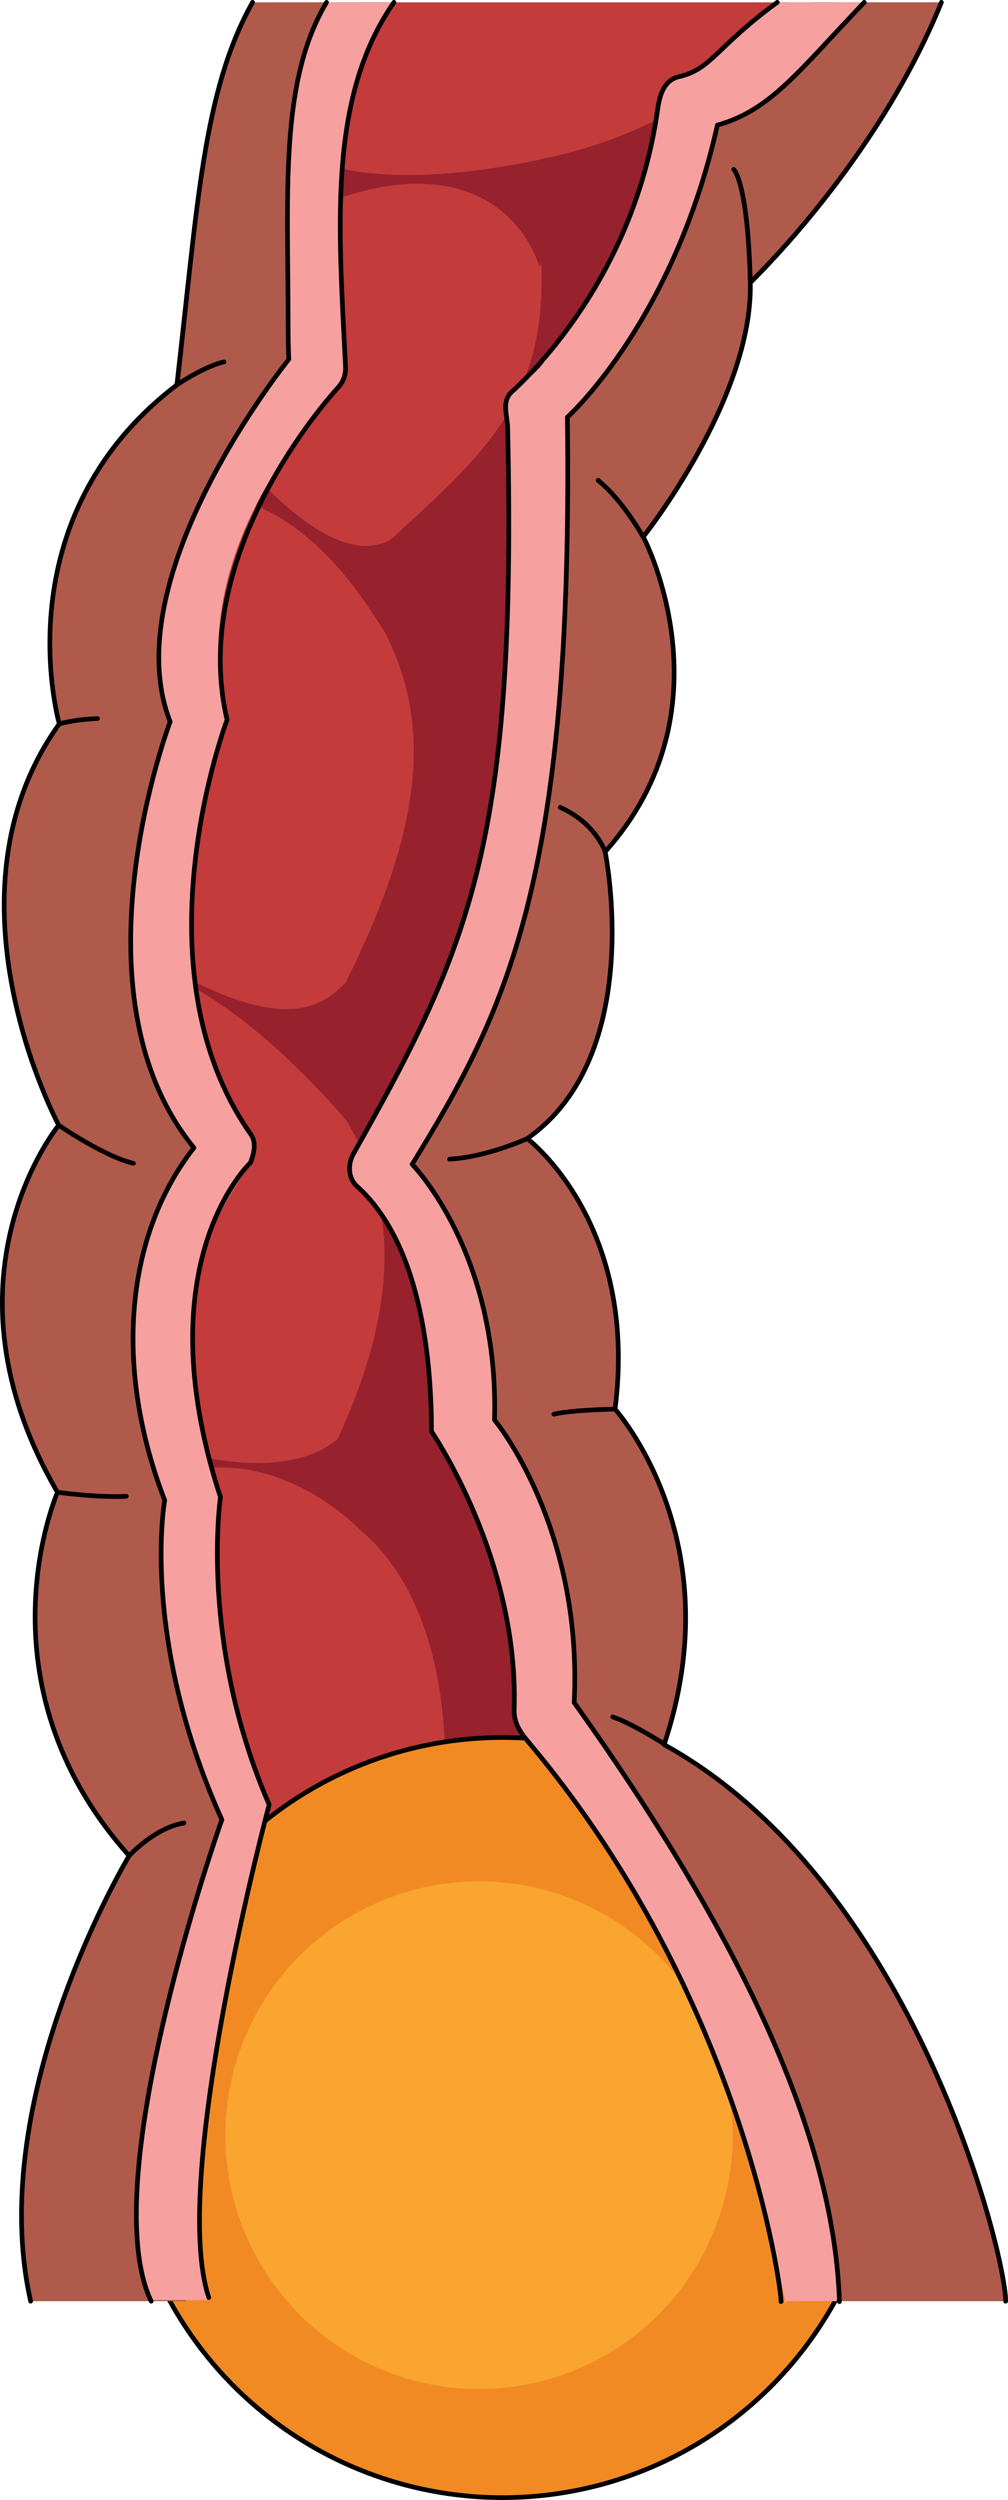 <?xml version="1.0" encoding="utf-8"?>
<!-- Generator: Adobe Illustrator 16.0.0, SVG Export Plug-In . SVG Version: 6.00 Build 0)  -->
<!DOCTYPE svg PUBLIC "-//W3C//DTD SVG 1.1//EN" "http://www.w3.org/Graphics/SVG/1.1/DTD/svg11.dtd">
<svg version="1.1" id="Layer_4" xmlns="http://www.w3.org/2000/svg" xmlns:xlink="http://www.w3.org/1999/xlink" x="0px" y="0px"
	 width="169.032px" height="418.923px" viewBox="0 0 169.032 418.923" enable-background="new 0 0 169.032 418.923"
	 xml:space="preserve">
<g>
	<g>
		<path fill="#C33B3B" d="M119.87,384.868c-0.027-0.25-0.051,0.26-0.037,0c0.102-1.793,0.227-4.841,0.355-6.731
			c1.531-22.74,3.273-48.514-26.063-63.117c-2.033-1.018-3.063-3.332-2.439-5.525c6.098-21.539,7.084-58.09-15.189-70.488
			c-2.238-1.246-3.074-4.043-1.895-6.318c14.508-27.84,14.193-48.832-0.979-66.059c-1.326-1.514-1.557-3.697-0.568-5.451
			C92.741,126.314,95.19,105.234,81.802,86c-1.336-1.926-1.063-4.541,0.645-6.146c1.859-1.744,3.691-3.422,5.477-5.057
			c16.813-15.396,32.761-24.39,26.95-56.052c-0.453-2.488-0.551-2.758,1.932-3.311c5.375-1.199,13.228-7.741,23.288-15.044H45.808
			c-3.884,17.378-12.529,53.126-9.162,51.597c14.375-6.528-3.196,12.759-3.901,13.655C16.589,86.134,12.815,101.737,14.7,119.288
			c0.795,7.41-13.074,15.754-9.086,22.769c0.84,1.475,13.313,31.328,12.446,32.783c-15.992,26.857-14.436,38.315-6.69,63.656
			c0.391,1.278,1.65,2.102,1.709,3.436c0.049,1.342-0.453,2.639-1.404,3.572c-4.377,4.313,0.383,25.789,0.582,32.101
			c0.385,11.691-1.377,21.421,8.881,30.276c1.816,1.564,4.342,6.518,3,8.5c-5.381,7.963-7.398,19.271-4.5,32.5
			c1.844,8.408,8.627,23.866,21.502,35.987"/>
		<path fill="#97212D" d="M99.487,385.618h20.633c-0.027-0.25-0.051,0.26-0.037,0c0.102-1.793,0.227-4.841,0.355-6.731
			c1.531-22.74,5.901-49.727-23.435-64.33c-2.033-1.018-5.69-2.119-5.067-4.313c6.098-21.539,7.084-58.09-15.189-70.488
			c-2.238-1.246-3.074-4.043-1.895-6.318c14.508-27.84,14.193-48.832-0.979-66.059c-1.326-1.514,2.735-3.323,3.724-5.077
			c19.686-34.863,26.479-56.454,13.091-75.688c-1.336-1.926,2.557-5.218,4.264-6.823c1.859-1.744-8.564-2.608-6.779-4.243
			c16.531-15.139,27.533-25.252,22.375-55.691c-5.295,2.689-10.318,4.406-14.129,5.467c-0.057,0.02-0.186,0.053-0.406,0.111
			c-0.32,0.09-0.619,0.168-0.92,0.244c-0.418,0.107-0.939,0.238-1.525,0.377c-0.223,0.053-0.469,0.115-0.676,0.158
			c-0.004,0-0.008,0.006-0.012,0.006c-11.826,2.771-48.957,9.559-52.191-13.506c-0.613-4.387,10.3-4.905,10.655-8.269h-4.262
			C37.877,17.681,35.31,29.456,34.53,48.28c2.77-3.314,5.004-6.557,10.195-9.477c26.736-15.039,41.547-6.513,45.775,5.933
			l0.246-0.799c1.057,22.393-9.156,31.777-23.582,44.984c-0.533,0.486-1.074,0.988-1.615,1.486l0,0
			c-12.695,7.148-33.208-23.747-33.208-23.747c0.059,1.139-0.303,2.266-1.008,3.162c-4.668,5.918-8.566,11.693-11.723,17.338
			c25.938-15.309,42.483,15.427,44.708,18.396c8.342,15.742,6.477,33.393-6.32,59.021c-5.059,5.539-12.607,7.664-31.725-3.471
			c-12.375-7.211-17.705-13.539-19.939-17.131c0.305,1.201,0.129,2.492-0.518,3.582c-3,5.037,5.572,9.221,3.33,15
			c20.066-10.156,48.49,24.803,48.883,25.141c9.041,14.615,8.564,31.904-1.402,53.441c-14.609,12.111-49.982-6.912-50.717-7.309
			c1.73,1.871,3.617,3.684,5.709,5.414c1.029,0.854,1.65,2.102,1.709,3.436c0.049,1.342-2.355,4.506-1.404,3.572
			c5.27-5.192,7.435,1.513,2.297,10.758c23.605-24.654,46.193-0.621,46.26-0.568c15.318,12.961,16.111,39.955,12.203,59.779
			c-4.836,4.063-11.352,4.818-23.994,3.828c-18.221-1.428-25.129-20.092-25.553-20.42c2.449,3.604-2.646,10.602,1,13.75
			c1.816,1.564,0.092,3.268-1.25,5.25c-2.93,4.338,2.303,8.902,1.75,15.5c14.391,2.664-3.771,0.129-2.75-0.75
			c17.598-15.086,56.814-1.141,57.145-1.025c20.654,13.205,21.852,34.192,20.865,53.263h-0.109
			C99.788,385.618,99.687,385.233,99.487,385.618z"/>
	</g>
	<g>
		
			<circle fill="#F28A24" stroke="#000000" stroke-width="0.782" stroke-linecap="round" stroke-linejoin="round" stroke-miterlimit="10" cx="84.267" cy="354.845" r="63.688"/>
		<circle opacity="0.5" fill="#FFC03B" cx="80.331" cy="357.796" r="42.535"/>
	</g>
	<g>
		<path fill="#B05A4C" d="M31.745,350.494c-2.898-13.229,1.131-8.735,6.512-16.698c1.342-1.982,3.137-29.656,1.32-31.221
			c-10.258-8.855-4.565-10.438-4.95-22.13c-0.369-11.705-13.051-61.622-4.367-70.179c2.45-2.405-2.67,31.548-2.644,32.262
			c0.059,1.334,1.465-2.863,1.192-4.173c-3.974-19.073-2.795-16.671,13.197-43.528c0.867-1.455,1.106-3.427,0.047-4.752
			c-13.871-17.356-12.717-39.444-7.306-68.432c3.5-18.75-3.25-37,22.188-56.972c0.896-0.704,1.066-2.023,1.008-3.162
			c-1.189-23.873-2.946-45.197,8.114-61.119H42.347c-8.344,14.871-9.701,34.46-13.131,64.366
			c-4.201,2.227-26.989,22.544-19.272,56.546c0.194,0.853-0.087,0.782-0.649,1.403c-10.658,11.759-12.329,43.793,0.555,65.844
			c0,0-21.143,25.929-0.205,61.515c0.836,1.42,0.753-1.483,0.13,0.093c-4.428,11.201-10.044,34.288,11.879,60.813
			c0,0-24.691,42.33-16.514,74.647h26.096C18.359,373.497,33.589,358.902,31.745,350.494z"/>
		<path fill="#F6A0A0" d="M25.352,385.428h9.661c-6.042-24.13,8.007-72.516,9.829-81.606c0.142-0.705,0.459-0.834,0.293-1.414
			c-1.499-5.239-10.563-24.178-8.222-49.52c0.107-1.161,0.403-0.888,0.055-2.005c-12.258-39.267,2.231-50.755,4.657-56.246
			c0.685-1.551,1.025-3.365,0.047-4.752c-7.469-10.581-14.598-36.216-4.768-65.142c0.565-1.664,1.151-2.576,0.794-4.307
			c-5.074-24.589,8.161-42.391,18.856-55.955c0.705-0.896,1.066-2.023,1.008-3.162c-1.189-23.873-2.946-45.007,8.114-60.929H54.374
			c-7.93,13.389-6.442,31.591-6.442,54.075c0,1.816,0.035,3.674,0.109,5.557c-11.17,14.479-27.437,42.693-19.888,60.722
			c0.5,1.193-0.176,1.337-0.558,2.551c-10.446,33.2-4.39,57.519,4.737,68.992c-7.146,11.734-15.93,26.635-4.712,59.121
			c0.288,0.834-0.139,1.801-0.22,2.684c-2.562,27.751,10.129,49.901,9.803,50.837C31.638,320.881,17.337,370.919,25.352,385.428z"/>
		
			<path fill="none" stroke="#000000" stroke-width="0.782" stroke-linecap="round" stroke-linejoin="round" stroke-miterlimit="10" d="
			M66.058,0.391c-11.061,15.922-9.304,37.246-8.114,61.119c0.059,1.139-0.303,2.266-1.008,3.162c0,0-25.63,27.015-18.856,55.955
			c0,0-15.759,41.456,3.974,69.448c0.978,1.387,0.55,3.167-0.047,4.752c0,0-17.941,16.563-5.038,56.056
			c0,0-3.619,24.447,8.167,51.524c0,0-16.77,62.653-10.122,82.596"/>
		
			<path fill="none" stroke="#000000" stroke-width="0.782" stroke-linecap="round" stroke-linejoin="round" stroke-miterlimit="10" d="
			M9.849,188.55"/>
		
			<path fill="none" stroke="#000000" stroke-width="0.782" stroke-linecap="round" stroke-linejoin="round" stroke-miterlimit="10" d="
			M42.347,0.391C34.003,15.262,33.12,34.567,29.69,64.474"/>
		
			<path fill="none" stroke="#000000" stroke-width="0.782" stroke-linecap="round" stroke-linejoin="round" stroke-miterlimit="10" d="
			M54.755,0.391c-7.93,13.389-6.442,31.781-6.442,54.266c0,1.816,0.035,3.674,0.109,5.557c0,0-29.433,36.399-19.888,60.722
			c0,0-17.275,45.36,3.985,71.4c-11.762,15.036-13.312,37.338-4.898,59.073c0,0-4.206,22.904,9.583,53.521
			c0,0-21.499,60.478-11.853,80.689"/>
		
			<path fill="none" stroke="#000000" stroke-width="0.782" stroke-linecap="round" stroke-linejoin="round" stroke-miterlimit="10" d="
			M22.376,194.937c-4.881-1.109-12.527-6.387-12.527-6.387s-20.653-38.43,0.095-67.247c0,0-9.888-34.243,19.747-56.829
			c0,0,4.529-3.086,7.866-3.828"/>
	</g>
	<g>
		<path fill="#B05A4C" d="M168.642,385.618c-1.222-16.122-19.019-72.224-57.091-93.271c0,0,11.375-31.161-7.957-55.406
			c-0.229-0.288-0.491-0.44-0.456-0.811c0.983-10.238,1.533-31.849-14.787-45.399c0,0,19.088-10.763,13.34-46.877
			c-0.137-0.856-0.597-0.687-0.215-1.127c6.446-7.436,18.271-24.459,6.589-52.369c0,0,18.406-23.074,17.941-42.6
			c0,0,21.115-20.435,32.045-47.368h-21.843l-17.87,16.85l-6.124,23.077l-7.697,12.869l-6.983,5.558l-7.299,9.953
			c0,0,2.557,26.844,3.552,28.503s0.662,9.621,0.331,10.948s-1.658,12.276-1.658,12.276s-0.332,4.646-0.332,5.973
			c0,0-21.747,61.416-27.443,67.988c0,0,13.147,14.611,13.676,42.844c0,0,11.987,12.227,13.474,50.491
			c0,0,55.385,51.563,42.451,97.897"/>
		<g>
			
				<path fill="none" stroke="#000000" stroke-width="0.782" stroke-linecap="round" stroke-linejoin="round" stroke-miterlimit="10" d="
				M125.819,47.32c-0.423-16.97-2.783-18.938-2.783-18.938"/>
			<path fill="#97212D" d="M130.298,0.391h1.951c-1.961,2.979-4.168,6.398-6.547,8.746C130.288,7.291,125.401,3.941,130.298,0.391z"
				/>
			<path fill="#F6A0A0" d="M140.694,385.618c0.021-0.322,0.089,0.321,0.066,0c-2.949-42.49-30.037-78.678-44.477-100.312
				c1.008-23.408-7.593-39.232-12.574-46.231c-0.827-1.162-0.687,0.253-0.788-1.139c-0.707-9.718,1.612-22.479-13.807-42.829
				c10.2-18.485,19.953-33.736,23.688-70.186c1.488-14.521,2.882-28.575,2.34-55.009c0.84-0.777,1.897-1.352,2.498-2.297
				c5.498-8.661,15.269-16.105,22.66-46.651c8.93-2.514,13.443-8.879,24.623-20.574h-14.582
				c-10.061,7.303-11.066,11.244-16.441,12.443c-2.482,0.553-3.244,2.97-3.619,5.471c-2.95,19.659-9.469,28.088-19.025,42.343
				c-1.348,2.011-3.617,3.313-5.477,5.057c-1.707,1.605-0.679,3.803-0.645,6.146c1.003,68.714-6.167,86.606-25.853,121.47
				c-0.988,1.754-0.951,4.131,0.568,5.451c9.199,7.997,12.456,24.197,12.502,41.092c0.005,1.537-0.019,0.033,0.833,1.436
				c5.758,9.477,14.361,29.134,13.037,45.145c-0.188,2.272,1.156,3.648,2.439,5.525c8.445,12.354,29.679,32.324,43.029,93.649
				c0.403,1.852-0.619-1.793-0.721,0c-0.014,0.26,0.01-0.25,0.037,0"/>
			
				<path fill="none" stroke="#000000" stroke-width="0.782" stroke-linecap="round" stroke-linejoin="round" stroke-miterlimit="10" d="
				M130.343,0.391c-10.061,7.303-11.066,11.244-16.441,12.443c-2.482,0.553-3.271,2.966-3.619,5.471
				C106.241,47.323,87.64,63.96,85.78,65.704c-1.707,1.605-0.696,3.804-0.645,6.146c1.515,69.021-6.167,86.606-25.853,121.47
				c-0.988,1.754-0.929,4.107,0.568,5.451c11.195,10.049,12.502,30.635,12.502,41.092c0,0,14.67,21.271,13.87,46.58
				c-0.072,2.279,0.976,3.785,2.439,5.525c36.053,42.861,42.41,91.856,42.309,93.649c-0.014,0.26,0.01-0.25,0.037,0"/>
			
				<path fill="none" stroke="#000000" stroke-width="0.782" stroke-linecap="round" stroke-linejoin="round" stroke-miterlimit="10" d="
				M144.925,0.391c-11.18,11.695-15.693,18.061-24.623,20.574c-7.236,32.252-24.318,48.171-25.158,48.948
				c1.017,78.126-10.532,99.911-26.028,125.194c0,0,14.602,14.748,13.807,42.829c0,0,14.835,17.75,13.362,47.37
				c29.854,41.824,43.604,74.324,44.477,100.312c0.011,0.323-0.045-0.322-0.066,0"/>
		</g>
		
			<path fill="none" stroke="#000000" stroke-width="0.782" stroke-linecap="round" stroke-linejoin="round" stroke-miterlimit="10" d="
			M107.878,89.92c0,0,18.406-23.074,17.941-42.6c0,0,21.115-19.996,32.045-46.93"/>
		
			<path fill="none" stroke="#000000" stroke-width="0.782" stroke-linecap="round" stroke-linejoin="round" stroke-miterlimit="10" d="
			M88.41,190.792"/>
		
			<path fill="none" stroke="#000000" stroke-width="0.782" stroke-linecap="round" stroke-linejoin="round" stroke-miterlimit="10" d="
			M88.41,190.792c0,0,18.728,14.006,14.728,45.339c0,0,19.747,21.865,8.227,56.217c41.773,23.033,57.283,85.284,57.277,93.271"/>
	</g>
	
		<path fill="none" stroke="#000000" stroke-width="0.782" stroke-linecap="round" stroke-linejoin="round" stroke-miterlimit="10" d="
		M100.299,80.492c4.378,3.567,7.766,9.866,7.766,9.866s14.785,28.567-6.589,52.369c0,0,6.972,34.062-13.065,48.064
		c0,0-6.709,3.092-13.02,3.449"/>
	
		<path fill="none" stroke="#000000" stroke-width="0.782" stroke-linecap="round" stroke-linejoin="round" stroke-miterlimit="10" d="
		M16.346,120.413c0,0-3.453,0.07-6.402,0.89"/>
	
		<path fill="none" stroke="#000000" stroke-width="0.782" stroke-linecap="round" stroke-linejoin="round" stroke-miterlimit="10" d="
		M101.476,142.728c0,0-1.537-4.754-7.527-7.434"/>
	
		<path fill="none" stroke="#000000" stroke-width="0.782" stroke-linecap="round" stroke-linejoin="round" stroke-miterlimit="10" d="
		M9.849,188.55c0,0-21.143,25.575-0.205,61.515c0,0-13.985,31.852,12.009,60.906c0,0-24.283,40.313-16.514,74.647"/>
	
		<path fill="none" stroke="#000000" stroke-width="0.782" stroke-linecap="round" stroke-linejoin="round" stroke-miterlimit="10" d="
		M9.644,250.064c0,0,6.831,0.927,11.532,0.673"/>
	
		<path fill="none" stroke="#000000" stroke-width="0.782" stroke-linecap="round" stroke-linejoin="round" stroke-miterlimit="10" d="
		M21.652,310.971c0,0,4.325-4.713,9.192-5.481"/>
	
		<path fill="none" stroke="#000000" stroke-width="0.782" stroke-linecap="round" stroke-linejoin="round" stroke-miterlimit="10" d="
		M103.138,236.131c0,0-7.123,0.097-10.265,0.851"/>
	
		<path fill="none" stroke="#000000" stroke-width="0.782" stroke-linecap="round" stroke-linejoin="round" stroke-miterlimit="10" d="
		M111.551,292.348c0,0-5.562-3.579-8.796-4.634"/>
</g>
</svg>
